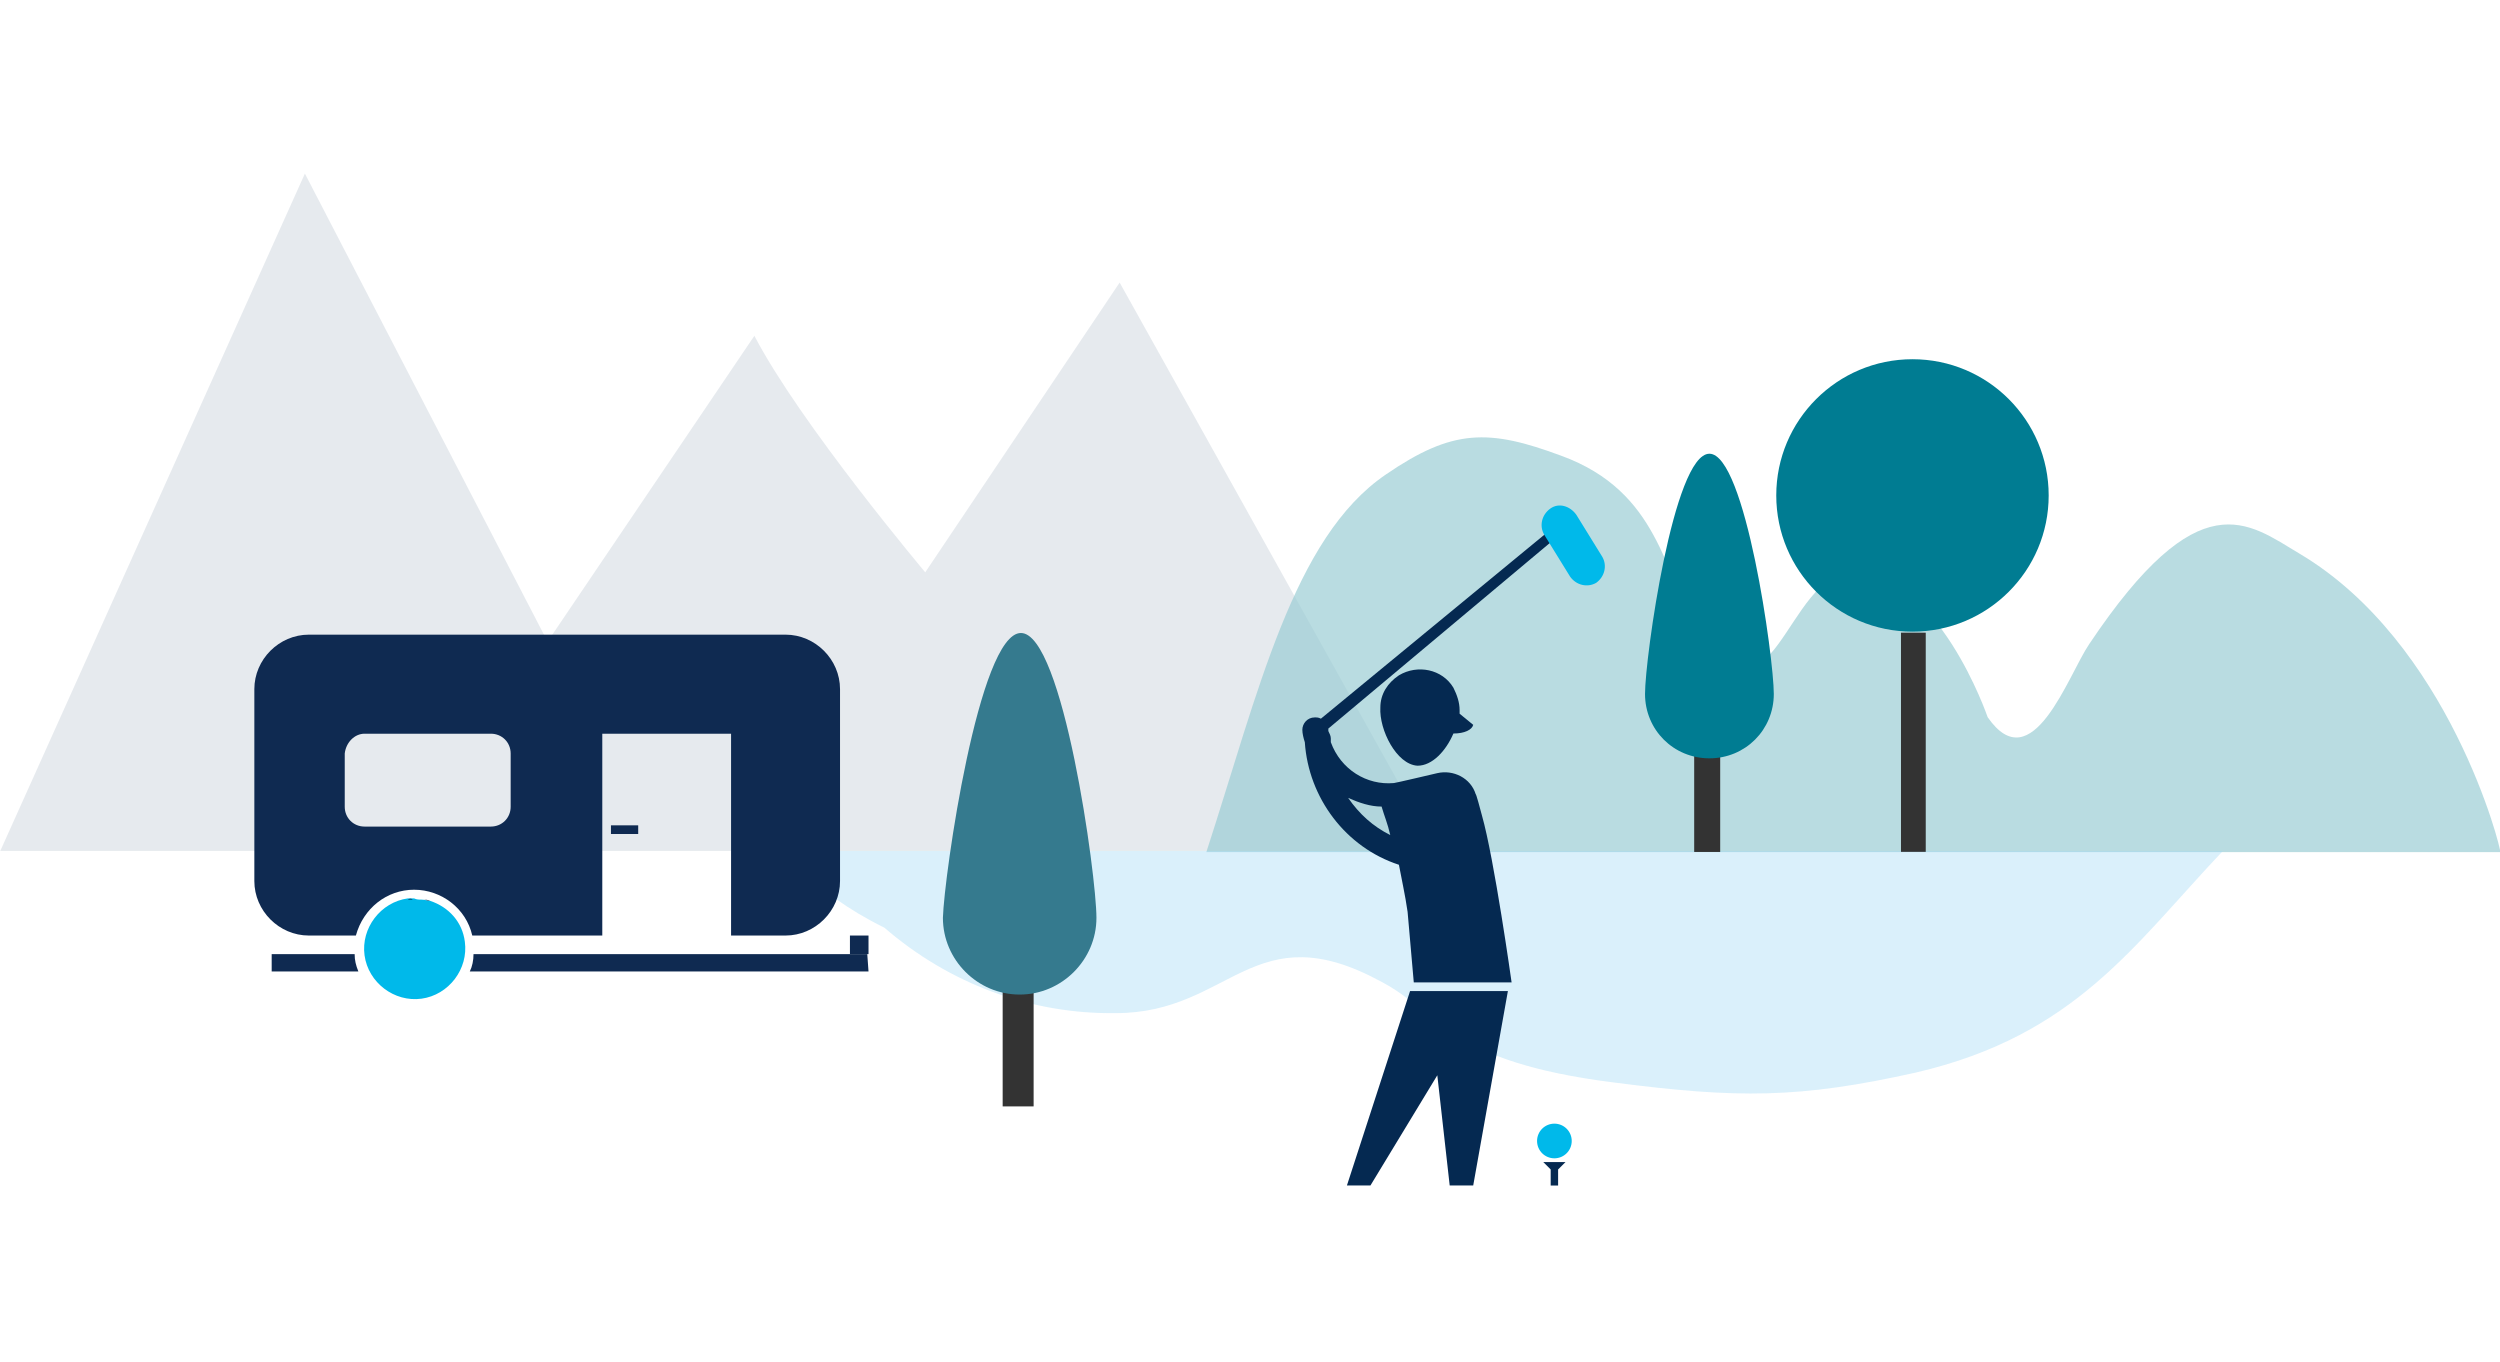 <?xml version="1.0" encoding="utf-8"?>
<!-- Generator: Adobe Illustrator 23.0.3, SVG Export Plug-In . SVG Version: 6.00 Build 0)  -->
<svg version="1.1" id="Lag_1" xmlns="http://www.w3.org/2000/svg" xmlns:xlink="http://www.w3.org/1999/xlink" x="0px" y="0px"
	 viewBox="0 0 201.9 110" style="enable-background:new 0 0 201.9 110;" xml:space="preserve">
<style type="text/css">
	.st0{opacity:0.1;fill-rule:evenodd;clip-rule:evenodd;fill:#052951;enable-background:new    ;}
	.st1{opacity:0.687;fill-rule:evenodd;clip-rule:evenodd;fill:#99CBD3;enable-background:new    ;}
	.st2{opacity:0.599;fill-rule:evenodd;clip-rule:evenodd;fill:#CCE5E9;enable-background:new    ;}
	.st3{fill:#FFFFFF;}
	.st4{fill:#307094;}
	.st5{fill:#052951;}
	.st6{fill:#10284E;}
	.st7{fill:#D5EDFA;}
	.st8{fill:none;}
	.st9{fill:#00B9EA;}
	.st10{fill:#333333;}
	.st11{fill:#007C92;}
	.st12{fill:#66B0BE;}
	.st13{opacity:0.396;fill-rule:evenodd;clip-rule:evenodd;fill:#A2DAF4;enable-background:new    ;}
	.st14{fill:#0F2A51;}
	.st15{fill:#357A8E;}
	.st16{opacity:0.1;enable-background:new    ;}
	.st17{fill-rule:evenodd;clip-rule:evenodd;fill:#052951;}
	.st18{fill:#3F5889;}
	.st19{fill:#ECF5FA;}
	.st20{fill:#A2DAF4;}
	.st21{fill:#16284B;}
	.st22{fill:#00B9EA;stroke:#52B5E4;}
	.st23{fill:#77ADBB;}
	.st24{opacity:0.1;fill:#052951;enable-background:new    ;}
	.st25{opacity:0.68;fill:#A2DAF4;enable-background:new    ;}
	.st26{fill:#CCE5E9;}
	.st27{fill:#285B7E;}
	.st28{fill:#10193D;}
	.st29{fill:#FFFFFF;fill-opacity:0;}
	.st30{opacity:9.000000e-02;fill-rule:evenodd;clip-rule:evenodd;fill:#052951;enable-background:new    ;}
	.st31{fill:#52B5E4;}
	.st32{fill:#99CBD3;}
	.st33{fill:#296384;}
	.st34{fill:#46A6B7;}
</style>
<g id="illu_pension" transform="translate(-412 -1038)">
	<g id="illu_1_" transform="translate(242.523 361.52)">
		<path id="bjerge" class="st0" d="M259.9,699.3l-15.7,23.4c0,0-10.1-12-13.8-19.1l-16.7,24.7l-19.6-37.8l-24.6,54.7h116
			L259.9,699.3z"/>
		<path id="bjerge-2" class="st1" d="M355.2,721.2c-4.2-2.5-8.1-6-17,7.3c-1.7,2.5-4.6,11.1-8.2,5.9c0,0-4-11.7-10.9-11.7
			c-5.4,0-6.5,14.1-12.6,4.4c-2.7-4.3-3-10.9-10.9-13.8c-5.9-2.2-8.8-2.2-14.2,1.5c-7.5,5.1-10.3,17.6-14.5,30.5h104.5
			C371.5,745.1,367.3,728.4,355.2,721.2z"/>
		<path id="græs" class="st13" d="M240.9,751.4c5.2,4.5,11.8,7,18.7,6.9c9.3,0,11.1-8.2,21.5-2.5c4.7,2.5,5.2,6.4,18.7,8.1
			c10,1.3,15,1.3,24.4-0.8c12.9-3,17.6-10.3,24.8-17.9H233C233,745.1,234.8,748.4,240.9,751.4z"/>
		<g id="tree_1_" transform="translate(329.329 713.123)">
			<g id="Group_1908_1_" transform="translate(3.971 22.961)">
				<rect id="Rectangle_1562_1_" x="-27" y="0" class="st10" width="2.1" height="9.2"/>
			</g>
			<g id="Group_1909_1_">
				<path id="Path_8579_1_" class="st11" d="M-16.6,19.4c0,2.9-2.3,5.2-5.2,5.2s-5.2-2.3-5.2-5.2l0,0C-27,16.5-24.7,0-21.8,0
					S-16.6,16.5-16.6,19.4z"/>
			</g>
		</g>
		<g id="tree-2_1_" transform="translate(344.328 705.691)">
			<g id="Group_1908-2_1_" transform="translate(5.672 21.884)">
				<rect id="Rectangle_1562-2_1_" x="-27" y="0" class="st10" width="2" height="17.7"/>
			</g>
			<circle id="Ellipse_304_1_" class="st11" cx="-20.4" cy="10.8" r="11"/>
		</g>
		<g id="mand" transform="translate(-66.119 315.252)">
			<g id="Group_2111" transform="translate(386.729 451.974)">
				<circle id="Ellipse_305" class="st9" cx="-25.6" cy="1.4" r="1.4"/>
				<path id="Path_8802" class="st5" d="M-26.5,3.1h1.8l-0.6,0.6V5h-0.6V3.7L-26.5,3.1z"/>
			</g>
			<g id="Group_2112" transform="translate(367.773 402.967)">
				<path id="Path_8803" class="st5" d="M-4,2.1l-1.2-1.5l-0.2-0.2L-5.7,0l-19.8,16.3c-0.2-0.1-0.3-0.1-0.5-0.1c-0.6,0-1,0.5-1,1
					c0,0.3,0.1,0.7,0.2,1c0.3,4.5,3.3,8.5,7.6,9.9c0.2,1.1,0.5,2.4,0.7,3.8c0.5,3.9,0,0,0,0l0.5,5.7h7.9c0,0-1.4-10-2.4-13.5
					c-0.5-1.9-0.5-1.7-0.5-1.7c-0.4-1.3-1.8-2-3.1-1.7c0,0-3.4,0.8-3.5,0.8c-2.2,0.2-4.3-1.1-5.1-3.3c0-0.1,0-0.2,0-0.3
					c0-0.2-0.1-0.4-0.2-0.6c0-0.1,0-0.1,0-0.2L-6.4,1.6l0.8,1.8c0.4,0.5,1,0.5,1.5,0.1C-3.7,3.2-3.7,2.5-4,2.1L-4,2.1z M-20.6,23.4
					c0.2,0.7,0.5,1.4,0.7,2.3c-1.4-0.7-2.5-1.7-3.4-3C-22.4,23.1-21.5,23.4-20.6,23.4L-20.6,23.4z"/>
				<path id="Path_8804" class="st5" d="M-15.8,38.3h-2.5L-23.4,54h1.9l5.4-8.9l1,8.9h1.9l2.8-15.7H-15.8L-15.8,38.3z"/>
				<path id="Path_8805" class="st5" d="M-14.8,13.8c-0.9-1.5-2.9-1.9-4.4-1c-0.9,0.6-1.5,1.5-1.5,2.6c-0.1,1.8,1.3,4.6,3,4.7
					c1.2,0,2.3-1.2,2.9-2.6c0.9,0,1.5-0.3,1.6-0.7l-1.1-0.9c0-0.1,0-0.2,0-0.3C-14.3,15-14.5,14.4-14.8,13.8z"/>
			</g>
			<path id="Rectangle_1599" class="st9" d="M362.9,402.8l2.1,3.4c0.4,0.7,0.2,1.6-0.5,2.1l0,0c-0.7,0.4-1.6,0.2-2.1-0.5l-2.1-3.4
				c-0.4-0.7-0.2-1.6,0.5-2.1l0,0C361.5,401.8,362.4,402.1,362.9,402.8z"/>
		</g>
		<g id="campingvogn" transform="translate(-4901.982 -5706.166)">
			<rect id="Rectangle_1594" x="5099.4" y="6441.9" class="st8" width="13.3" height="7.4"/>
			<rect id="Rectangle_1595" x="5120.1" y="6441.9" class="st8" width="10.4" height="16.3"/>
			<rect id="Rectangle_1596" x="5120.8" y="6449.3" class="st14" width="2.2" height="0.7"/>
			<rect id="Rectangle_1597" x="5140.1" y="6458.2" class="st14" width="1.5" height="1.5"/>
			<rect id="Rectangle_1598" x="5099.4" y="6441.9" class="st8" width="13.3" height="7.4"/>
			<path id="Path_8825" class="st14" d="M5104.9,6454.5c2.2,0,4.2,1.5,4.7,3.7h10.5v-16.3h10.4v16.3h4.4c2.4,0,4.4-2,4.4-4.4v-15.5
				c0-2.4-2-4.4-4.4-4.4h-38.5c-2.4,0-4.4,2-4.4,4.4v15.5c0,2.4,2,4.4,4.4,4.4h3.8C5100.8,6456,5102.7,6454.5,5104.9,6454.5z
				 M5100.9,6441.9h10.2c0.9,0,1.6,0.7,1.6,1.6v4.3c0,0.9-0.7,1.6-1.6,1.6h-10.2c-0.9,0-1.6-0.7-1.6-1.6v-4.3
				C5099.4,6442.6,5100.1,6441.9,5100.9,6441.9L5100.9,6441.9L5100.9,6441.9z"/>
			<path id="Path_8826" class="st14" d="M5093.4,6459.7v1.4h7c-0.2-0.5-0.3-0.9-0.3-1.4H5093.4z"/>
			<path id="Path_8827" class="st14" d="M5141.5,6459.7h-31.8c0,0.5-0.1,1-0.3,1.4h32.2L5141.5,6459.7z"/>
			<path id="Path_8828" class="st9" d="M5105.5,6455.3c-0.2,0-0.4,0-0.6-0.1h-0.1c-0.1,0-0.3,0-0.4,0c-2.2,0.3-3.8,2.4-3.5,4.6
				s2.4,3.8,4.6,3.5s3.8-2.4,3.5-4.6c-0.2-1.6-1.3-2.8-2.8-3.3C5106,6455.4,5105.8,6455.3,5105.5,6455.3L5105.5,6455.3z"/>
			<path id="Path_8829" class="st14" d="M5106.2,6455.4c-0.2-0.1-0.4-0.1-0.5-0.1C5105.8,6455.3,5106,6455.4,5106.2,6455.4z"/>
			<path id="Path_8830" class="st14" d="M5104.4,6455.3c0.1,0,0.3,0,0.4,0C5104.7,6455.2,5104.5,6455.2,5104.4,6455.3z"/>
		</g>
		<g id="tree-3" transform="translate(272.726 727.601)">
			<g id="Group_1908-3" transform="translate(4.726 27.332)">
				<rect id="Rectangle_1562-3" x="-27" y="0" class="st10" width="2.5" height="10.9"/>
			</g>
			<g id="Group_1909-2">
				<path id="Path_8579-2" class="st15" d="M-14.7,23c0,3.4-2.8,6.2-6.2,6.2s-6.2-2.8-6.2-6.2l0,0l0,0c0.1-3.4,2.9-23,6.3-23
					S-14.7,19.6-14.7,23z"/>
			</g>
		</g>
	</g>
</g>
</svg>
